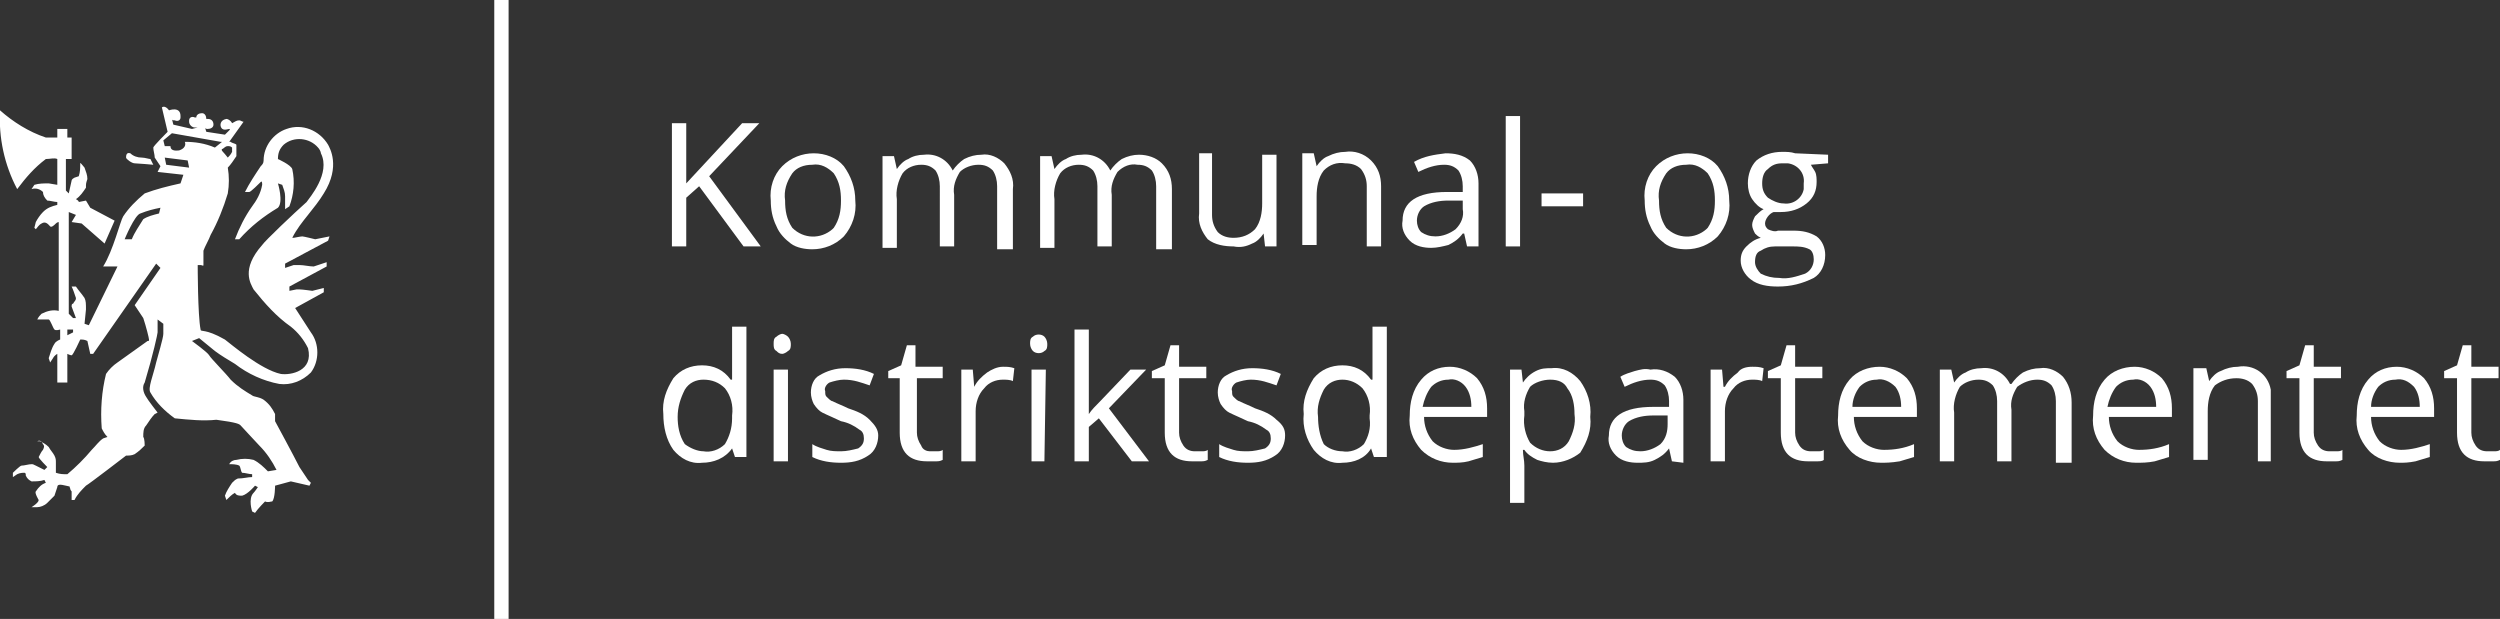 <?xml version="1.0" encoding="utf-8"?>
<!-- Generator: Adobe Illustrator 26.1.0, SVG Export Plug-In . SVG Version: 6.00 Build 0)  -->
<svg version="1.1" id="Layer_1" xmlns="http://www.w3.org/2000/svg" xmlns:xlink="http://www.w3.org/1999/xlink" x="0px" y="0px"
	 viewBox="0 0 174.5 43.2" style="enable-background:new 0 0 174.5 43.2;" xml:space="preserve">
<rect x="0" y="0" width="174.5" height="43.2" fill="#333333" stroke="none"/>
<style type="text/css">
	.st0{fill:#FFFFFF;}
</style>
<g id="strek">
	<path class="st0" d="M10.7,11.5c0,0-1.1-0.1-1.3-0.1s-0.6-0.3-0.6-0.4s0-0.4,0.3-0.3c0.2,0.2,0.5,0.3,0.8,0.3
		c0.2,0,0.5,0.1,0.6,0.1L10.7,11.5z M1.2,13.2c0.6-0.8,1.2-1.5,2-2.1C3.5,11.1,3.8,11,4,11.1v1.8l-0.6-0.1c-0.3,0-0.7,0-1,0.1
		l-0.2,0.3c0.3-0.1,0.6,0,0.8,0.2c0,0.2,0.1,0.4,0.3,0.6c0.2,0,0.5,0.1,0.7,0.1v0.2c-0.4,0.1-0.7,0.2-1,0.5
		c-0.2,0.2-0.4,0.5-0.5,0.7l-0.1,0.4l0.1,0.1c0.1-0.1,0.2-0.3,0.4-0.4c0.3-0.2,0.5,0.1,0.6,0.2s0.3-0.1,0.4-0.2
		c0.1-0.1,0.2-0.1,0.2-0.1v6.2c-0.4-0.1-0.8,0-1.2,0.2c-0.1,0.1-0.2,0.2-0.3,0.4c0.3,0,0.5,0,0.8,0c0.1,0,0.3,0.6,0.4,0.7
		s0.4,0,0.4,0s0,0.7,0,0.7S3.9,23.8,3.8,24c-0.2,0.3-0.3,0.7-0.4,1l0.1,0.3l0.2-0.3c0.1-0.2,0.3-0.3,0.3-0.3v2h0.7v-2
		c0,0,0.2,0.1,0.3,0.1s0.6-1.1,0.6-1.1c0.2,0,0.3,0,0.5,0.1l0.2,0.9h0.2l4.4-6.3l0.3,0.3l-1.8,2.6c0.2,0.3,0.4,0.6,0.6,0.9
		c0.2,0.6,0.4,1.4,0.4,1.5s0,0.1-0.1,0.1c-0.7,0.5-1.4,1-2.1,1.5c-0.3,0.2-0.6,0.5-0.8,0.8c-0.3,1.2-0.4,2.5-0.3,3.8
		c0.1,0.2,0.2,0.4,0.4,0.6l-0.3,0.1c-0.3,0.2-0.5,0.5-0.8,0.8c-0.5,0.6-1.1,1.2-1.7,1.7c-0.3,0-0.5,0-0.8-0.1c0-0.1,0-0.6,0-0.7
		c0-0.2,0-0.3-0.1-0.5c-0.1-0.2-0.3-0.4-0.4-0.6c-0.2-0.2-0.4-0.3-0.6-0.4H2.6C2.8,30.7,2.9,30.8,3,31c0.1,0.1,0.1,0.2,0,0.4
		c-0.1,0.1-0.2,0.3-0.3,0.5c0,0.1,0.6,0.7,0.6,0.7c-0.1,0.1-0.1,0.1-0.2,0.2c0,0-0.4-0.2-0.6-0.3s-0.2-0.1-0.3-0.1
		c-0.2,0-0.5,0.1-0.7,0.1c-0.1,0-0.6,0.5-0.6,0.5v0.3l0.3-0.2C1.4,33,1.6,33,1.7,33c0.1,0,0.1,0.1,0.1,0.2c0.1,0.2,0.2,0.3,0.4,0.4
		c0.3,0,0.6,0,0.9-0.1l0.1,0.2c-0.3,0.1-0.5,0.3-0.7,0.6c-0.1,0.1,0.2,0.6,0.2,0.6l0,0c0,0.2-0.5,0.5-0.5,0.5h0.3c0,0,0.1,0,0.1,0
		c0.2,0,0.5-0.1,0.7-0.3c0.2-0.2,0.5-0.5,0.5-0.5L4,34c0-0.2,0.2-0.2,0.6-0.1s0.2,0,0.3,0.2c0,0.1,0.1,0.2,0.1,0.2L5,34.9h0.2
		c0.2-0.4,0.5-0.7,0.8-1c0.2-0.1,2.8-2.1,2.8-2.1c0.2,0,0.4,0,0.6-0.1c0.3-0.2,0.5-0.4,0.7-0.6c0,0,0-0.5-0.1-0.6
		c0-0.3,0-0.6,0.2-0.8c0.2-0.3,0.4-0.6,0.6-0.8l0.2-0.1c0,0-0.7-0.9-0.8-1.1c-0.2-0.3-0.3-0.7-0.1-1c0.6-2,0.9-3.4,0.9-3.5
		s0-0.9,0-0.9l0.4,0.3v0.7c0,0.3-0.4,1.6-0.5,2c-0.2,0.9-0.6,1.8-0.4,2.1c0.4,0.7,1,1.3,1.7,1.8c1,0.1,2,0.2,2.9,0.1
		c1.5,0.2,1.6,0.3,1.7,0.4s1.1,1.2,1.3,1.4c0.5,0.5,0.9,1.1,1.2,1.7l-0.6,0.1c-0.3-0.3-0.6-0.6-1-0.8c-0.4-0.1-0.8-0.1-1.2,0
		c-0.2,0-0.4,0.1-0.5,0.3c0.2,0,0.5,0,0.7,0.1c0.1,0.1,0.1,0.4,0.2,0.5c0.2,0,0.5,0.1,0.7,0.1v0.2c0,0,0,0,0,0c-0.3,0-0.6,0.1-1,0.1
		c-0.2,0.1-0.2,0.1-0.4,0.3c-0.2,0.3-0.4,0.6-0.5,0.9l0.1,0.3c0.2-0.2,0.4-0.4,0.6-0.5c0.1,0.2,0.3,0.2,0.5,0.2
		c0.4-0.1,0.9-0.7,0.9-0.7l0.2,0.1c0,0-0.2,0.3-0.3,0.4c-0.4,0.4-0.1,1.3-0.1,1.3l0.2,0.1C18,35.5,18.5,35,18.5,35
		c0.2,0.1,0.4,0,0.5,0c0.2-0.2,0.2-1.1,0.2-1.1l1.1-0.3l1.3,0.3l0.1-0.2l-0.2-0.2c-0.2-0.3-0.4-0.6-0.6-0.9
		c-0.4-0.8-1.7-3.2-1.7-3.2c0-0.2,0-0.3,0-0.5c-0.2-0.4-0.4-0.7-0.8-1c-0.3-0.2-0.7-0.2-0.8-0.3c-0.5-0.3-1-0.6-1.5-1.1
		c-0.3-0.4-1.4-1.5-1.5-1.7s-1.2-1-1.2-1l0.5-0.2l1.1,0.9c0.4,0.3,0.9,0.6,1.4,0.9c0.9,0.7,2,1.2,3.1,1.4c0.8,0.1,1.6-0.2,2.2-0.8
		c0.6-0.8,0.6-2,0-2.8l-1.1-1.7l2-1.1v-0.3l-0.8,0.2c0,0-0.7-0.1-0.9-0.1c-0.1,0-0.2,0-0.2,0l-0.5,0.1v-0.3l2.6-1.4l0-0.3l-0.9,0.3
		c-0.3,0-0.7-0.1-1-0.1c-0.3,0-0.4,0-0.4,0l-0.6,0.2v-0.3l3-1.6l0.1-0.3l-1,0.2c0,0-0.8-0.2-0.9-0.2s-0.6,0.1-0.6,0.1h-0.1
		c0.3-0.6,0.7-1.1,1.1-1.6c0.4-0.5,0.8-1,1.1-1.5c1.2-1.9,0.4-3.2,0.3-3.4c-0.6-1-1.8-1.5-2.9-1.1c-0.9,0.3-1.6,1.2-1.6,2.2
		c0,0.2-0.1,0.3-0.2,0.4c-0.4,0.6-0.8,1.2-1.1,1.8c0,0,0.2,0,0.3,0s0.7-0.6,0.8-0.7s0.1,0.1,0.1,0.2c-0.1,0.6-0.4,1.1-0.7,1.5
		c-0.5,0.7-0.9,1.5-1.2,2.3h0.3c0.8-0.9,1.7-1.6,2.7-2.2c0.4-0.4,0-1.7,0-1.7l0.3,0.1c0.1,0.3,0.2,0.5,0.2,0.8c0,0.3,0,0.6,0,0.9
		l0.3-0.2c0.3-0.8,0.4-1.7,0.2-2.6c-0.1-0.3-1-0.7-1-0.7c0-0.4,0.1-0.7,0.4-1c0.7-0.6,1.8-0.5,2.4,0.2c0.1,0.1,0.2,0.3,0.2,0.4
		c0.7,1.4-0.8,3.1-1,3.4c-0.9,0.8-2.9,2.7-3.1,3c-1.5,1.7-0.8,2.7-0.6,3.1c0.8,1,1.6,1.9,2.6,2.6c0.5,0.4,0.9,0.9,1.2,1.5
		c0.4,1.6-1.2,1.9-1.9,1.8c-1.4-0.3-3.5-2.1-3.9-2.4C14.3,22.9,14,23.2,14,23c-0.2-1-0.2-4.5-0.2-4.5s0.1,0,0.2,0s0.2,0.1,0.2,0
		c0-0.3,0-0.7,0-1c0.1-0.3,0.4-0.8,0.5-1.1c0.5-0.9,0.9-1.9,1.2-2.9c0.1-0.6,0.1-1.2,0-1.8c0.2-0.2,0.4-0.5,0.6-0.8
		c0-0.3,0-0.5,0-0.8c-0.1-0.1-0.3-0.1-0.4-0.2h-0.1l1-1.4c-0.1,0-0.2-0.1-0.3-0.1c-0.2,0-0.3,0.1-0.5,0.2c-0.1-0.2-0.3-0.3-0.4-0.3
		c-0.5,0.1-0.4,0.5-0.4,0.5c0.1,0.4,0.5,0.2,0.6,0.2s0,0.1,0,0.1l-0.3,0.3l-1.3-0.2c0,0-0.1-0.3-0.1-0.4s0-0.1,0,0
		C14.3,9,14.4,9,14.5,9c0.2,0,0.4-0.1,0.4-0.3c0-0.2-0.1-0.4-0.4-0.4c0,0-0.1,0-0.1,0c0-0.2-0.1-0.4-0.3-0.4c-0.2,0-0.4,0.1-0.4,0.3
		h-0.1c-0.2-0.1-0.4,0-0.4,0.2c0,0,0,0.1,0,0.1c0,0.2,0.2,0.4,0.4,0.4c0.1,0,0.1,0,0.2,0l0,0L13.4,9l-1.3-0.3l-0.1-0.4L12,8.3
		c0,0.1,0.1,0.1,0.2,0.1c0.2,0.1,0.4,0,0.4-0.2c0,0,0-0.1,0-0.1c0-0.7-0.8-0.4-0.8-0.4c-0.3-0.4-0.5-0.2-0.5-0.2l0.4,1.7
		c0,0-1,1-1,1.1c0,0.2,0.1,0.5,0.1,0.7l0.4,0.6L11,12l1.8,0.2l-0.2,0.6c-0.9,0.2-1.7,0.4-2.5,0.7C9.5,14,9,14.5,8.6,15.1
		c-0.2,0.3-0.7,2.4-1.4,3.5h1l-2,4.1l-0.3-0.1c0,0,0.1-1,0.1-1C6,21.2,6,21,5.9,20.8c-0.2-0.3-0.4-0.5-0.6-0.8H5
		c0.1,0.2,0.2,0.5,0.3,0.8c0,0.2-0.1,0.2-0.2,0.4C5,21.2,5,21.3,5,21.4l0.3,0.8H5.1C5,22.1,4.9,22,4.8,21.9v-7.1l0.5,0.2L5,15.5
		l0.7,0.1L7.3,17l0.7-1.6l-1.7-0.9L6,14l-0.5,0.1c0-0.1-0.2-0.2-0.2-0.2c0.3-0.2,0.5-0.5,0.7-0.8c0-0.3,0-0.3,0.1-0.6
		c0-0.3-0.1-0.5-0.2-0.8c-0.1-0.1-0.3-0.4-0.3-0.3c0,0.3,0,0.6-0.1,0.9l-0.3,0.1C5,12.5,5,12.6,5,12.6l-0.2,0.9l-0.2-0.2v-2.2h0.4
		V9.6H4.7V9H4v0.6H3.2C2,9.2,0.9,8.5,0,7.7C-0.1,9.6,0.3,11.5,1.2,13.2z M13.1,11.2l0.1,0.5l-1.6-0.2L11.5,11L13.1,11.2z M11.5,10.2
		l-0.1-0.4L12,9.3l3.4,0.6c0,0,0.1,0,0.1,0L15,10.3c-0.7-0.3-1.4-0.4-2.1-0.4c0,0,0.2,0.4-0.4,0.6c-0.1,0-0.6,0.1-0.6-0.3L11.5,10.2
		z M15.5,10.4c0.1,0,0.2-0.2,0.4-0.2c0.1,0,0.2,0,0.3,0.1c0,0.1,0,0.2,0,0.3c-0.1,0.2-0.2,0.3-0.3,0.4
		C15.6,10.6,15.4,10.5,15.5,10.4C15.4,10.5,15.4,10.5,15.5,10.4L15.5,10.4z M8.7,16.7c0,0,0.7-1.7,1.1-1.8c0.5-0.2,0.9-0.3,1.4-0.4
		l-0.1,0.4c-0.4,0.1-0.8,0.2-1.1,0.4c-0.3,0.5-0.6,0.9-0.8,1.4H8.7z M4.7,23.4V23c0.1,0,0.2,0,0.3,0h0.1v0.2L4.7,23.4z"/>
	<rect x="34.5" class="st0" width="1" height="43.2"/>
	<path class="st0" d="M53.1,17.2h-1.2L48.8,13l-0.9,0.8v3.4h-1V8.6h1v4.2l3.9-4.2H53l-3.5,3.7L53.1,17.2z"/>
	<path class="st0" d="M59.7,14c0.1,0.9-0.2,1.8-0.8,2.5c-0.6,0.6-1.4,0.9-2.2,0.9c-0.5,0-1.1-0.1-1.5-0.4c-0.4-0.3-0.8-0.7-1-1.2
		c-0.3-0.6-0.4-1.2-0.4-1.8c-0.1-0.9,0.2-1.8,0.8-2.4c0.6-0.6,1.4-0.9,2.2-0.9c0.8,0,1.6,0.3,2.1,0.9C59.4,12.3,59.7,13.1,59.7,14z
		 M54.8,14c0,0.7,0.1,1.3,0.5,1.9c0.8,0.8,2,0.8,2.8,0.1c0,0,0,0,0.1-0.1c0.4-0.6,0.5-1.2,0.5-1.9c0-0.7-0.1-1.3-0.5-1.9
		c-0.4-0.4-0.9-0.7-1.5-0.6c-0.6,0-1.1,0.2-1.4,0.6C54.9,12.7,54.7,13.3,54.8,14z"/>
	<path class="st0" d="M69.6,17.2V13c0-0.4-0.1-0.8-0.3-1.1c-0.3-0.3-0.6-0.4-1-0.4c-0.5,0-1,0.2-1.3,0.5c-0.3,0.5-0.5,1-0.4,1.6v3.6
		h-1V13c0-0.4-0.1-0.8-0.3-1.1c-0.3-0.3-0.6-0.4-1-0.4c-0.5,0-1,0.2-1.3,0.6c-0.3,0.5-0.5,1.2-0.4,1.8v3.4h-1v-6.4h0.8l0.2,0.9l0,0
		c0.2-0.3,0.5-0.6,0.8-0.7c0.3-0.2,0.7-0.3,1.1-0.3c0.8-0.1,1.6,0.3,2,1.1l0,0c0.2-0.3,0.5-0.6,0.8-0.8c0.4-0.2,0.8-0.3,1.2-0.3
		c0.6-0.1,1.2,0.2,1.6,0.6c0.4,0.5,0.7,1.1,0.6,1.8v4.2H69.6z"/>
	<path class="st0" d="M80.7,17.2V13c0-0.4-0.1-0.8-0.3-1.1c-0.3-0.3-0.6-0.4-1-0.4c-0.5-0.1-1,0.1-1.4,0.5c-0.3,0.5-0.5,1-0.4,1.6
		v3.6h-1V13c0-0.4-0.1-0.8-0.3-1.1c-0.3-0.3-0.6-0.4-1-0.4c-0.5,0-1,0.2-1.3,0.6c-0.3,0.5-0.5,1.2-0.4,1.8v3.4h-1v-6.4h0.8l0.2,0.9
		l0,0c0.2-0.3,0.5-0.6,0.8-0.7c0.3-0.2,0.7-0.3,1.1-0.3c0.8-0.1,1.6,0.3,2,1.1l0,0c0.2-0.3,0.5-0.6,0.8-0.8c0.4-0.2,0.8-0.3,1.2-0.3
		c0.6,0,1.2,0.2,1.6,0.6c0.5,0.5,0.7,1.1,0.7,1.8v4.2H80.7z"/>
	<path class="st0" d="M84.6,10.8v4.2c0,0.4,0.1,0.8,0.4,1.2c0.3,0.3,0.7,0.4,1.1,0.4c0.6,0,1.1-0.2,1.5-0.6c0.4-0.5,0.5-1.2,0.5-1.8
		v-3.4h1v6.4h-0.8l-0.1-0.9l0,0c-0.2,0.3-0.5,0.6-0.8,0.7c-0.4,0.2-0.8,0.3-1.3,0.2c-0.6,0-1.3-0.1-1.8-0.5
		c-0.4-0.5-0.7-1.1-0.6-1.8v-4.2H84.6z"/>
	<path class="st0" d="M95.4,17.2V13c0-0.4-0.1-0.8-0.4-1.2c-0.3-0.3-0.7-0.4-1.1-0.4c-0.6-0.1-1.1,0.1-1.5,0.5
		c-0.4,0.5-0.5,1.2-0.5,1.8v3.4h-1v-6.4h0.8l0.2,0.9l0,0c0.2-0.3,0.5-0.6,0.8-0.7c0.4-0.2,0.8-0.3,1.2-0.3c0.6-0.1,1.3,0.1,1.8,0.6
		c0.5,0.5,0.7,1.1,0.7,1.8v4.2H95.4z"/>
	<path class="st0" d="M102.4,17.2l-0.2-0.9h-0.1c-0.3,0.4-0.6,0.6-1,0.8c-0.4,0.1-0.8,0.2-1.2,0.2c-0.5,0-1.1-0.1-1.5-0.5
		c-0.4-0.4-0.6-0.9-0.5-1.4c0-1.3,1-2,3.1-2h1.1V13c0-0.4-0.1-0.8-0.3-1.1c-0.3-0.3-0.6-0.4-1-0.4c-0.6,0-1.2,0.2-1.8,0.5l-0.3-0.7
		c0.7-0.4,1.4-0.5,2.2-0.6c0.6,0,1.2,0.1,1.7,0.5c0.4,0.4,0.6,1,0.6,1.6v4.4L102.4,17.2z M100.2,16.5c0.5,0,1-0.2,1.4-0.5
		c0.4-0.4,0.6-0.9,0.5-1.4V14h-1c-0.6,0-1.2,0.1-1.7,0.4c-0.3,0.2-0.5,0.6-0.5,1c0,0.3,0.1,0.6,0.3,0.8
		C99.5,16.4,99.8,16.5,100.2,16.5z"/>
	<path class="st0" d="M106.1,17.2h-1V8.1h1V17.2z"/>
	<path class="st0" d="M107.6,14.4v-0.9h2.9v0.9H107.6z"/>
	<path class="st0" d="M120.7,14c0.1,0.9-0.2,1.8-0.8,2.5c-0.6,0.6-1.4,0.9-2.2,0.9c-0.5,0-1.1-0.1-1.5-0.4c-0.4-0.3-0.8-0.7-1-1.2
		c-0.3-0.6-0.4-1.2-0.4-1.8c-0.1-0.9,0.2-1.8,0.8-2.4c0.6-0.6,1.4-0.9,2.2-0.9c0.8,0,1.6,0.3,2.1,0.9
		C120.4,12.3,120.7,13.1,120.7,14z M115.8,14c0,0.7,0.1,1.3,0.5,1.9c0.8,0.8,2,0.8,2.8,0.1c0,0,0,0,0.1-0.1c0.4-0.6,0.5-1.2,0.5-1.9
		c0-0.7-0.1-1.3-0.5-1.9c-0.4-0.4-0.9-0.7-1.5-0.6c-0.6,0-1.1,0.2-1.4,0.6C115.9,12.7,115.7,13.3,115.8,14z"/>
	<path class="st0" d="M127.6,10.8v0.6l-1.2,0.1c0.1,0.2,0.2,0.3,0.3,0.5c0.1,0.2,0.1,0.5,0.1,0.7c0,0.6-0.2,1.1-0.7,1.5
		c-0.5,0.4-1.1,0.6-1.8,0.6c-0.2,0-0.4,0-0.5,0c-0.3,0.1-0.6,0.5-0.6,0.8c0,0.2,0.1,0.3,0.2,0.4c0.2,0.1,0.5,0.2,0.7,0.1h1.1
		c0.6,0,1.1,0.1,1.6,0.4c0.4,0.3,0.6,0.8,0.6,1.3c0,0.7-0.3,1.3-0.8,1.6c-0.8,0.4-1.6,0.6-2.5,0.6c-0.7,0-1.4-0.1-1.9-0.5
		c-0.4-0.3-0.7-0.8-0.7-1.3c0-0.4,0.1-0.7,0.4-1c0.3-0.3,0.6-0.5,1-0.6c-0.2-0.1-0.3-0.2-0.4-0.3c-0.1-0.2-0.2-0.4-0.2-0.6
		c0-0.2,0.1-0.4,0.2-0.6c0.2-0.2,0.4-0.4,0.6-0.5c-0.3-0.1-0.6-0.4-0.8-0.7c-0.2-0.3-0.3-0.7-0.3-1.1c0-0.6,0.2-1.2,0.6-1.6
		c0.5-0.4,1.1-0.6,1.8-0.6c0.3,0,0.6,0,0.9,0.1L127.6,10.8z M122.5,18.3c0,0.3,0.2,0.6,0.4,0.8c0.4,0.2,0.8,0.3,1.3,0.3
		c0.6,0.1,1.2-0.1,1.8-0.3c0.4-0.2,0.6-0.6,0.6-1c0-0.3-0.1-0.6-0.3-0.7c-0.4-0.2-0.8-0.2-1.2-0.2h-1.2c-0.4,0-0.7,0.1-1,0.3
		C122.6,17.6,122.5,17.9,122.5,18.3z M123,12.8c0,0.4,0.1,0.7,0.4,1c0.3,0.2,0.7,0.4,1.1,0.4c0.7,0.1,1.3-0.4,1.4-1
		c0-0.1,0-0.2,0-0.4c0.1-0.7-0.4-1.3-1.1-1.4c-0.1,0-0.2,0-0.4,0c-0.4,0-0.7,0.1-1,0.4C123.1,12,123,12.4,123,12.8L123,12.8z"/>
	<path class="st0" d="M51.1,31.3L51.1,31.3c-0.5,0.7-1.3,1-2.1,1c-0.8,0.1-1.5-0.3-2-0.9c-0.5-0.7-0.7-1.6-0.7-2.5
		c-0.1-0.9,0.2-1.7,0.7-2.5c0.5-0.6,1.2-0.9,2-0.9c0.8,0,1.5,0.3,2,1h0.1v-0.5v-0.5v-2.7h1v9.1h-0.8L51.1,31.3z M49.1,31.5
		c0.5,0.1,1.1-0.1,1.5-0.5c0.3-0.5,0.5-1.1,0.5-1.8V29c0.1-0.7-0.1-1.4-0.5-1.9c-0.4-0.4-0.9-0.6-1.5-0.6c-0.5,0-1,0.2-1.3,0.7
		c-0.3,0.6-0.5,1.2-0.5,1.9c0,0.6,0.1,1.3,0.5,1.9C48.2,31.3,48.7,31.5,49.1,31.5L49.1,31.5z"/>
	<path class="st0" d="M54,24c0-0.2,0-0.4,0.2-0.5c0.1-0.1,0.3-0.2,0.4-0.2c0.1,0,0.3,0.1,0.4,0.2c0.1,0.1,0.2,0.3,0.2,0.5
		c0,0.2,0,0.4-0.2,0.5c-0.1,0.1-0.3,0.2-0.4,0.2c-0.2,0-0.3-0.1-0.4-0.2C54,24.4,54,24.2,54,24z M55,32.2h-1v-6.4h1V32.2z"/>
	<path class="st0" d="M61.3,30.4c0,0.5-0.2,1.1-0.7,1.4c-0.6,0.4-1.2,0.5-1.9,0.5c-0.7,0-1.4-0.1-2-0.4V31c0.3,0.2,0.7,0.3,1,0.4
		c0.3,0.1,0.7,0.1,1,0.1c0.4,0,0.8-0.1,1.2-0.2c0.3-0.2,0.4-0.4,0.4-0.7c0-0.3-0.1-0.5-0.3-0.6c-0.4-0.3-0.8-0.5-1.3-0.6
		c-0.4-0.2-0.9-0.4-1.3-0.6c-0.2-0.1-0.4-0.3-0.6-0.6c-0.1-0.2-0.2-0.5-0.2-0.8c0-0.5,0.2-1,0.6-1.2c0.5-0.3,1.1-0.5,1.8-0.5
		c0.7,0,1.4,0.1,2,0.4l-0.3,0.8c-0.6-0.2-1.1-0.4-1.8-0.4c-0.3,0-0.7,0.1-1,0.2c-0.2,0.1-0.4,0.4-0.3,0.6c0,0.2,0,0.3,0.1,0.4
		c0.1,0.1,0.3,0.3,0.4,0.3c0.4,0.2,0.7,0.3,1.1,0.5c0.6,0.2,1.1,0.4,1.5,0.8C61.1,29.7,61.3,30,61.3,30.4z"/>
	<path class="st0" d="M64.9,31.5c0.2,0,0.3,0,0.5,0c0.1,0,0.3,0,0.4-0.1v0.7c-0.2,0.1-0.3,0.1-0.5,0.1c-0.2,0-0.4,0-0.6,0
		c-1.2,0-1.9-0.6-1.9-2v-3.8H62v-0.5l0.9-0.4l0.4-1.4h0.6v1.5h1.9v0.8h-1.8v3.8c0,0.3,0.1,0.6,0.3,0.9
		C64.4,31.4,64.7,31.5,64.9,31.5z"/>
	<path class="st0" d="M70,25.6c0.3,0,0.5,0,0.8,0.1l-0.1,0.9c-0.2-0.1-0.5-0.1-0.7-0.1c-0.5,0-1,0.2-1.3,0.6c-0.4,0.4-0.6,1-0.6,1.6
		v3.5h-1v-6.4h0.8L68,27l0,0c0.2-0.4,0.5-0.7,0.9-1C69.2,25.8,69.6,25.6,70,25.6z"/>
	<path class="st0" d="M71.9,24c0-0.2,0-0.4,0.2-0.5c0.2-0.2,0.6-0.2,0.8,0c0.1,0.1,0.2,0.3,0.2,0.5c0,0.2,0,0.4-0.2,0.5
		c-0.2,0.2-0.6,0.2-0.8,0C72,24.4,71.9,24.2,71.9,24z M72.9,32.2H72v-6.4h1L72.9,32.2z"/>
	<path class="st0" d="M76,28.9c0.2-0.3,0.5-0.6,0.8-0.9l2.1-2.2H80l-2.6,2.7l2.8,3.7H79l-2.3-3L76,29.8v2.4h-1v-9.2h1v4.8
		C76,28.1,76,28.4,76,28.9z"/>
	<path class="st0" d="M83.4,31.5c0.2,0,0.3,0,0.5,0c0.1,0,0.3,0,0.4-0.1v0.7c-0.2,0.1-0.3,0.1-0.5,0.1c-0.2,0-0.4,0-0.6,0
		c-1.2,0-1.9-0.6-1.9-2v-3.8h-0.9v-0.5l0.9-0.4l0.4-1.4h0.6v1.5h1.9v0.8h-1.9v3.8c0,0.3,0.1,0.6,0.3,0.9
		C82.8,31.4,83.1,31.5,83.4,31.5z"/>
	<path class="st0" d="M89.7,30.4c0,0.5-0.2,1.1-0.7,1.4c-0.6,0.4-1.2,0.5-1.9,0.5c-0.7,0-1.4-0.1-2-0.4V31c0.3,0.2,0.7,0.3,1,0.4
		c0.3,0.1,0.7,0.1,1,0.1c0.4,0,0.8-0.1,1.2-0.2c0.3-0.2,0.4-0.4,0.4-0.7c0-0.3-0.1-0.5-0.3-0.6c-0.4-0.3-0.8-0.5-1.3-0.6
		c-0.4-0.2-0.9-0.4-1.3-0.6c-0.2-0.1-0.4-0.3-0.6-0.6c-0.1-0.2-0.2-0.5-0.2-0.8c0-0.5,0.2-1,0.6-1.2c0.5-0.3,1.1-0.5,1.8-0.5
		c0.7,0,1.4,0.1,2,0.4l-0.3,0.8c-0.6-0.2-1.1-0.4-1.8-0.4c-0.3,0-0.7,0.1-1,0.2c-0.2,0.1-0.4,0.4-0.3,0.6c0,0.2,0,0.3,0.1,0.4
		c0.1,0.1,0.3,0.3,0.4,0.3c0.4,0.2,0.7,0.3,1.1,0.5c0.6,0.2,1.1,0.4,1.5,0.8C89.6,29.7,89.7,30,89.7,30.4z"/>
	<path class="st0" d="M95.7,31.3L95.7,31.3c-0.4,0.7-1.2,1-2,1c-0.8,0.1-1.5-0.3-2-0.9c-0.5-0.7-0.8-1.6-0.7-2.5
		c-0.1-0.9,0.2-1.7,0.7-2.5c0.5-0.6,1.2-0.9,2-0.9c0.8,0,1.5,0.3,2,1h0.1v-0.5v-0.5v-2.7h1v9.1h-0.9L95.7,31.3z M93.7,31.5
		c0.5,0.1,1.1-0.1,1.5-0.5c0.3-0.5,0.5-1.1,0.4-1.8V29c0.1-0.7-0.1-1.4-0.5-1.9c-0.4-0.4-0.9-0.6-1.4-0.6c-0.5,0-1,0.2-1.3,0.7
		c-0.3,0.6-0.5,1.2-0.4,1.9c0,0.6,0.1,1.3,0.4,1.9C92.7,31.3,93.2,31.5,93.7,31.5L93.7,31.5z"/>
	<path class="st0" d="M101.4,32.3c-0.8,0-1.6-0.3-2.2-0.9c-0.6-0.7-0.9-1.5-0.8-2.4c0-0.9,0.2-1.8,0.8-2.5c0.5-0.6,1.2-0.9,2-0.9
		c0.7,0,1.4,0.3,1.9,0.8c0.5,0.6,0.7,1.3,0.7,2.1v0.6h-4.4c0,0.6,0.2,1.2,0.6,1.7c0.4,0.4,1,0.6,1.5,0.6c0.7,0,1.4-0.2,2-0.4v0.9
		c-0.3,0.1-0.7,0.2-1,0.3C102.1,32.3,101.7,32.3,101.4,32.3z M101.1,26.5c-0.5,0-0.9,0.2-1.2,0.5c-0.3,0.4-0.5,0.9-0.6,1.4h3.4
		c0-0.5-0.1-1-0.4-1.4C102,26.6,101.5,26.4,101.1,26.5z"/>
	<path class="st0" d="M108.4,32.3c-0.4,0-0.8-0.1-1.1-0.2c-0.4-0.2-0.7-0.4-0.9-0.7h-0.1c0,0.4,0.1,0.7,0.1,1.1v2.6h-1v-9.3h0.8
		l0.1,0.9l0,0c0.2-0.3,0.5-0.6,0.9-0.8c0.4-0.2,0.7-0.2,1.1-0.2c0.8-0.1,1.5,0.3,2,0.9c0.5,0.7,0.8,1.6,0.7,2.5
		c0.1,0.9-0.2,1.7-0.7,2.5C109.8,32,109.1,32.3,108.4,32.3z M108.2,26.5c-0.5,0-1.1,0.2-1.4,0.5c-0.3,0.5-0.5,1.1-0.4,1.7V29
		c-0.1,0.7,0.1,1.4,0.4,1.9c0.4,0.4,0.9,0.6,1.4,0.6c0.5,0,1-0.2,1.3-0.7c0.3-0.6,0.5-1.2,0.4-1.9c0-0.6-0.1-1.3-0.5-1.8
		C109.2,26.7,108.8,26.5,108.2,26.5z"/>
	<path class="st0" d="M116.7,32.2l-0.2-0.9l0,0c-0.3,0.4-0.6,0.6-1,0.8c-0.4,0.2-0.8,0.2-1.2,0.2c-0.5,0-1.1-0.1-1.5-0.5
		c-0.4-0.4-0.6-0.9-0.5-1.4c0-1.3,1-2,3.1-2h1.1V28c0-0.4-0.1-0.8-0.3-1.1c-0.3-0.3-0.6-0.4-1-0.4c-0.6,0-1.2,0.2-1.8,0.5l-0.3-0.7
		c0.3-0.2,0.7-0.3,1-0.4c0.4-0.1,0.7-0.2,1.1-0.1c0.6-0.1,1.2,0.1,1.7,0.5c0.4,0.4,0.6,1,0.6,1.6v4.4L116.7,32.2z M114.5,31.5
		c0.5,0,1-0.2,1.4-0.5c0.4-0.4,0.5-0.9,0.5-1.4V29h-1c-0.6,0-1.2,0.1-1.7,0.4c-0.3,0.2-0.5,0.6-0.5,1c0,0.3,0.1,0.6,0.3,0.8
		C113.8,31.4,114.1,31.5,114.5,31.5z"/>
	<path class="st0" d="M122.3,25.6c0.3,0,0.5,0,0.8,0.1l-0.1,0.9c-0.2-0.1-0.5-0.1-0.7-0.1c-0.5,0-1,0.2-1.3,0.6
		c-0.4,0.4-0.6,1-0.6,1.6v3.5h-1v-6.4h0.8l0.1,1.2h0.1c0.2-0.4,0.5-0.7,0.9-1C121.5,25.7,121.9,25.6,122.3,25.6z"/>
	<path class="st0" d="M126.4,31.5c0.2,0,0.3,0,0.5,0c0.1,0,0.3,0,0.4-0.1v0.7c-0.1,0.1-0.3,0.1-0.5,0.1c-0.2,0-0.4,0-0.6,0
		c-1.2,0-1.9-0.6-1.9-2v-3.8h-0.9v-0.5l0.9-0.4l0.4-1.4h0.6v1.5h1.9v0.8h-1.9v3.8c0,0.3,0.1,0.6,0.3,0.9
		C125.8,31.4,126.1,31.5,126.4,31.5z"/>
	<path class="st0" d="M131.3,32.3c-0.8,0-1.7-0.3-2.2-0.9c-0.6-0.7-0.9-1.5-0.8-2.4c0-0.9,0.2-1.8,0.8-2.5c0.5-0.6,1.3-0.9,2.1-0.9
		c0.7,0,1.4,0.3,1.9,0.8c0.5,0.6,0.7,1.3,0.7,2.1v0.6h-4.4c0,0.6,0.2,1.2,0.6,1.7c0.4,0.4,1,0.6,1.5,0.6c0.7,0,1.4-0.1,2.1-0.4v0.9
		c-0.3,0.1-0.7,0.2-1,0.3C132,32.3,131.6,32.3,131.3,32.3z M131,26.5c-0.5,0-0.9,0.2-1.2,0.5c-0.3,0.4-0.5,0.9-0.5,1.4h3.4
		c0-0.5-0.1-1-0.4-1.4C131.9,26.6,131.4,26.4,131,26.5z"/>
	<path class="st0" d="M143.5,32.2V28c0-0.4-0.1-0.8-0.3-1.1c-0.3-0.3-0.6-0.4-1-0.4c-0.5,0-1,0.2-1.4,0.5c-0.3,0.5-0.5,1-0.4,1.6
		v3.6h-1V28c0-0.4-0.1-0.8-0.3-1.1c-0.3-0.3-0.6-0.4-1-0.4c-0.5,0-1,0.2-1.3,0.5c-0.3,0.5-0.5,1.2-0.4,1.8v3.4h-1v-6.4h0.8l0.2,0.9
		l0,0c0.2-0.3,0.5-0.6,0.8-0.7c0.3-0.2,0.7-0.3,1.1-0.3c0.8-0.1,1.6,0.3,2,1.1h0.1c0.2-0.3,0.5-0.6,0.8-0.8c0.4-0.2,0.8-0.3,1.2-0.3
		c0.6-0.1,1.2,0.2,1.6,0.6c0.4,0.5,0.6,1.1,0.6,1.8v4.2H143.5z"/>
	<path class="st0" d="M149.1,32.3c-0.8,0-1.6-0.3-2.2-0.9c-0.6-0.7-0.9-1.5-0.8-2.4c0-0.9,0.2-1.8,0.8-2.5c0.5-0.6,1.3-0.9,2.1-0.9
		c0.7,0,1.4,0.3,1.9,0.8c0.5,0.6,0.7,1.3,0.7,2.1v0.6h-4.4c0,0.6,0.2,1.2,0.6,1.7c0.4,0.4,1,0.6,1.5,0.6c0.7,0,1.4-0.1,2.1-0.4v0.9
		c-0.3,0.1-0.7,0.2-1,0.3C149.9,32.3,149.5,32.3,149.1,32.3z M148.9,26.5c-0.5,0-0.9,0.2-1.2,0.5c-0.3,0.4-0.5,0.9-0.6,1.4h3.4
		c0-0.5-0.1-1-0.4-1.4C149.8,26.6,149.3,26.4,148.9,26.5z"/>
	<path class="st0" d="M157.6,32.2V28c0-0.4-0.1-0.8-0.4-1.2c-0.3-0.3-0.7-0.4-1.1-0.4c-0.6,0-1.1,0.2-1.5,0.5
		c-0.4,0.5-0.5,1.2-0.5,1.8v3.4h-1v-6.4h0.9l0.2,0.9l0,0c0.2-0.3,0.5-0.6,0.8-0.7c0.4-0.2,0.8-0.3,1.2-0.3c1.1-0.2,2.1,0.5,2.3,1.6
		c0,0.3,0,0.5,0,0.8v4.2H157.6z"/>
	<path class="st0" d="M162.6,31.5c0.2,0,0.3,0,0.5,0c0.1,0,0.3,0,0.4-0.1v0.7c-0.2,0.1-0.3,0.1-0.5,0.1c-0.2,0-0.4,0-0.6,0
		c-1.2,0-1.9-0.6-1.9-2v-3.8h-0.9v-0.5l0.9-0.4l0.4-1.4h0.6v1.5h1.9v0.8h-1.9v3.8c0,0.3,0.1,0.6,0.3,0.9
		C162,31.4,162.3,31.5,162.6,31.5z"/>
	<path class="st0" d="M167.5,32.3c-0.8,0-1.7-0.3-2.2-0.9c-0.6-0.7-0.9-1.5-0.8-2.4c0-0.9,0.2-1.8,0.8-2.5c0.5-0.6,1.2-0.9,2-0.9
		c0.7,0,1.4,0.3,1.9,0.8c0.5,0.6,0.7,1.3,0.7,2.1v0.6h-4.4c0,0.6,0.2,1.2,0.6,1.7c0.4,0.4,1,0.6,1.5,0.6c0.7,0,1.4-0.2,2-0.4v0.9
		c-0.3,0.1-0.7,0.2-1,0.3C168.1,32.3,167.8,32.3,167.5,32.3z M167.2,26.5c-0.5,0-0.9,0.2-1.2,0.5c-0.3,0.4-0.5,0.9-0.5,1.4h3.4
		c0-0.5-0.1-1-0.4-1.4C168.1,26.6,167.7,26.4,167.2,26.5z"/>
	<path class="st0" d="M173.6,31.5c0.2,0,0.3,0,0.5,0c0.1,0,0.3,0,0.4-0.1v0.7c-0.2,0.1-0.3,0.1-0.5,0.1c-0.2,0-0.4,0-0.6,0
		c-1.2,0-1.9-0.6-1.9-2v-3.8h-0.9v-0.5l0.9-0.4l0.4-1.4h0.6v1.5h1.9v0.8h-1.9v3.8c0,0.3,0.1,0.6,0.3,0.9
		C173,31.4,173.3,31.5,173.6,31.5z"/>
</g>
</svg>
